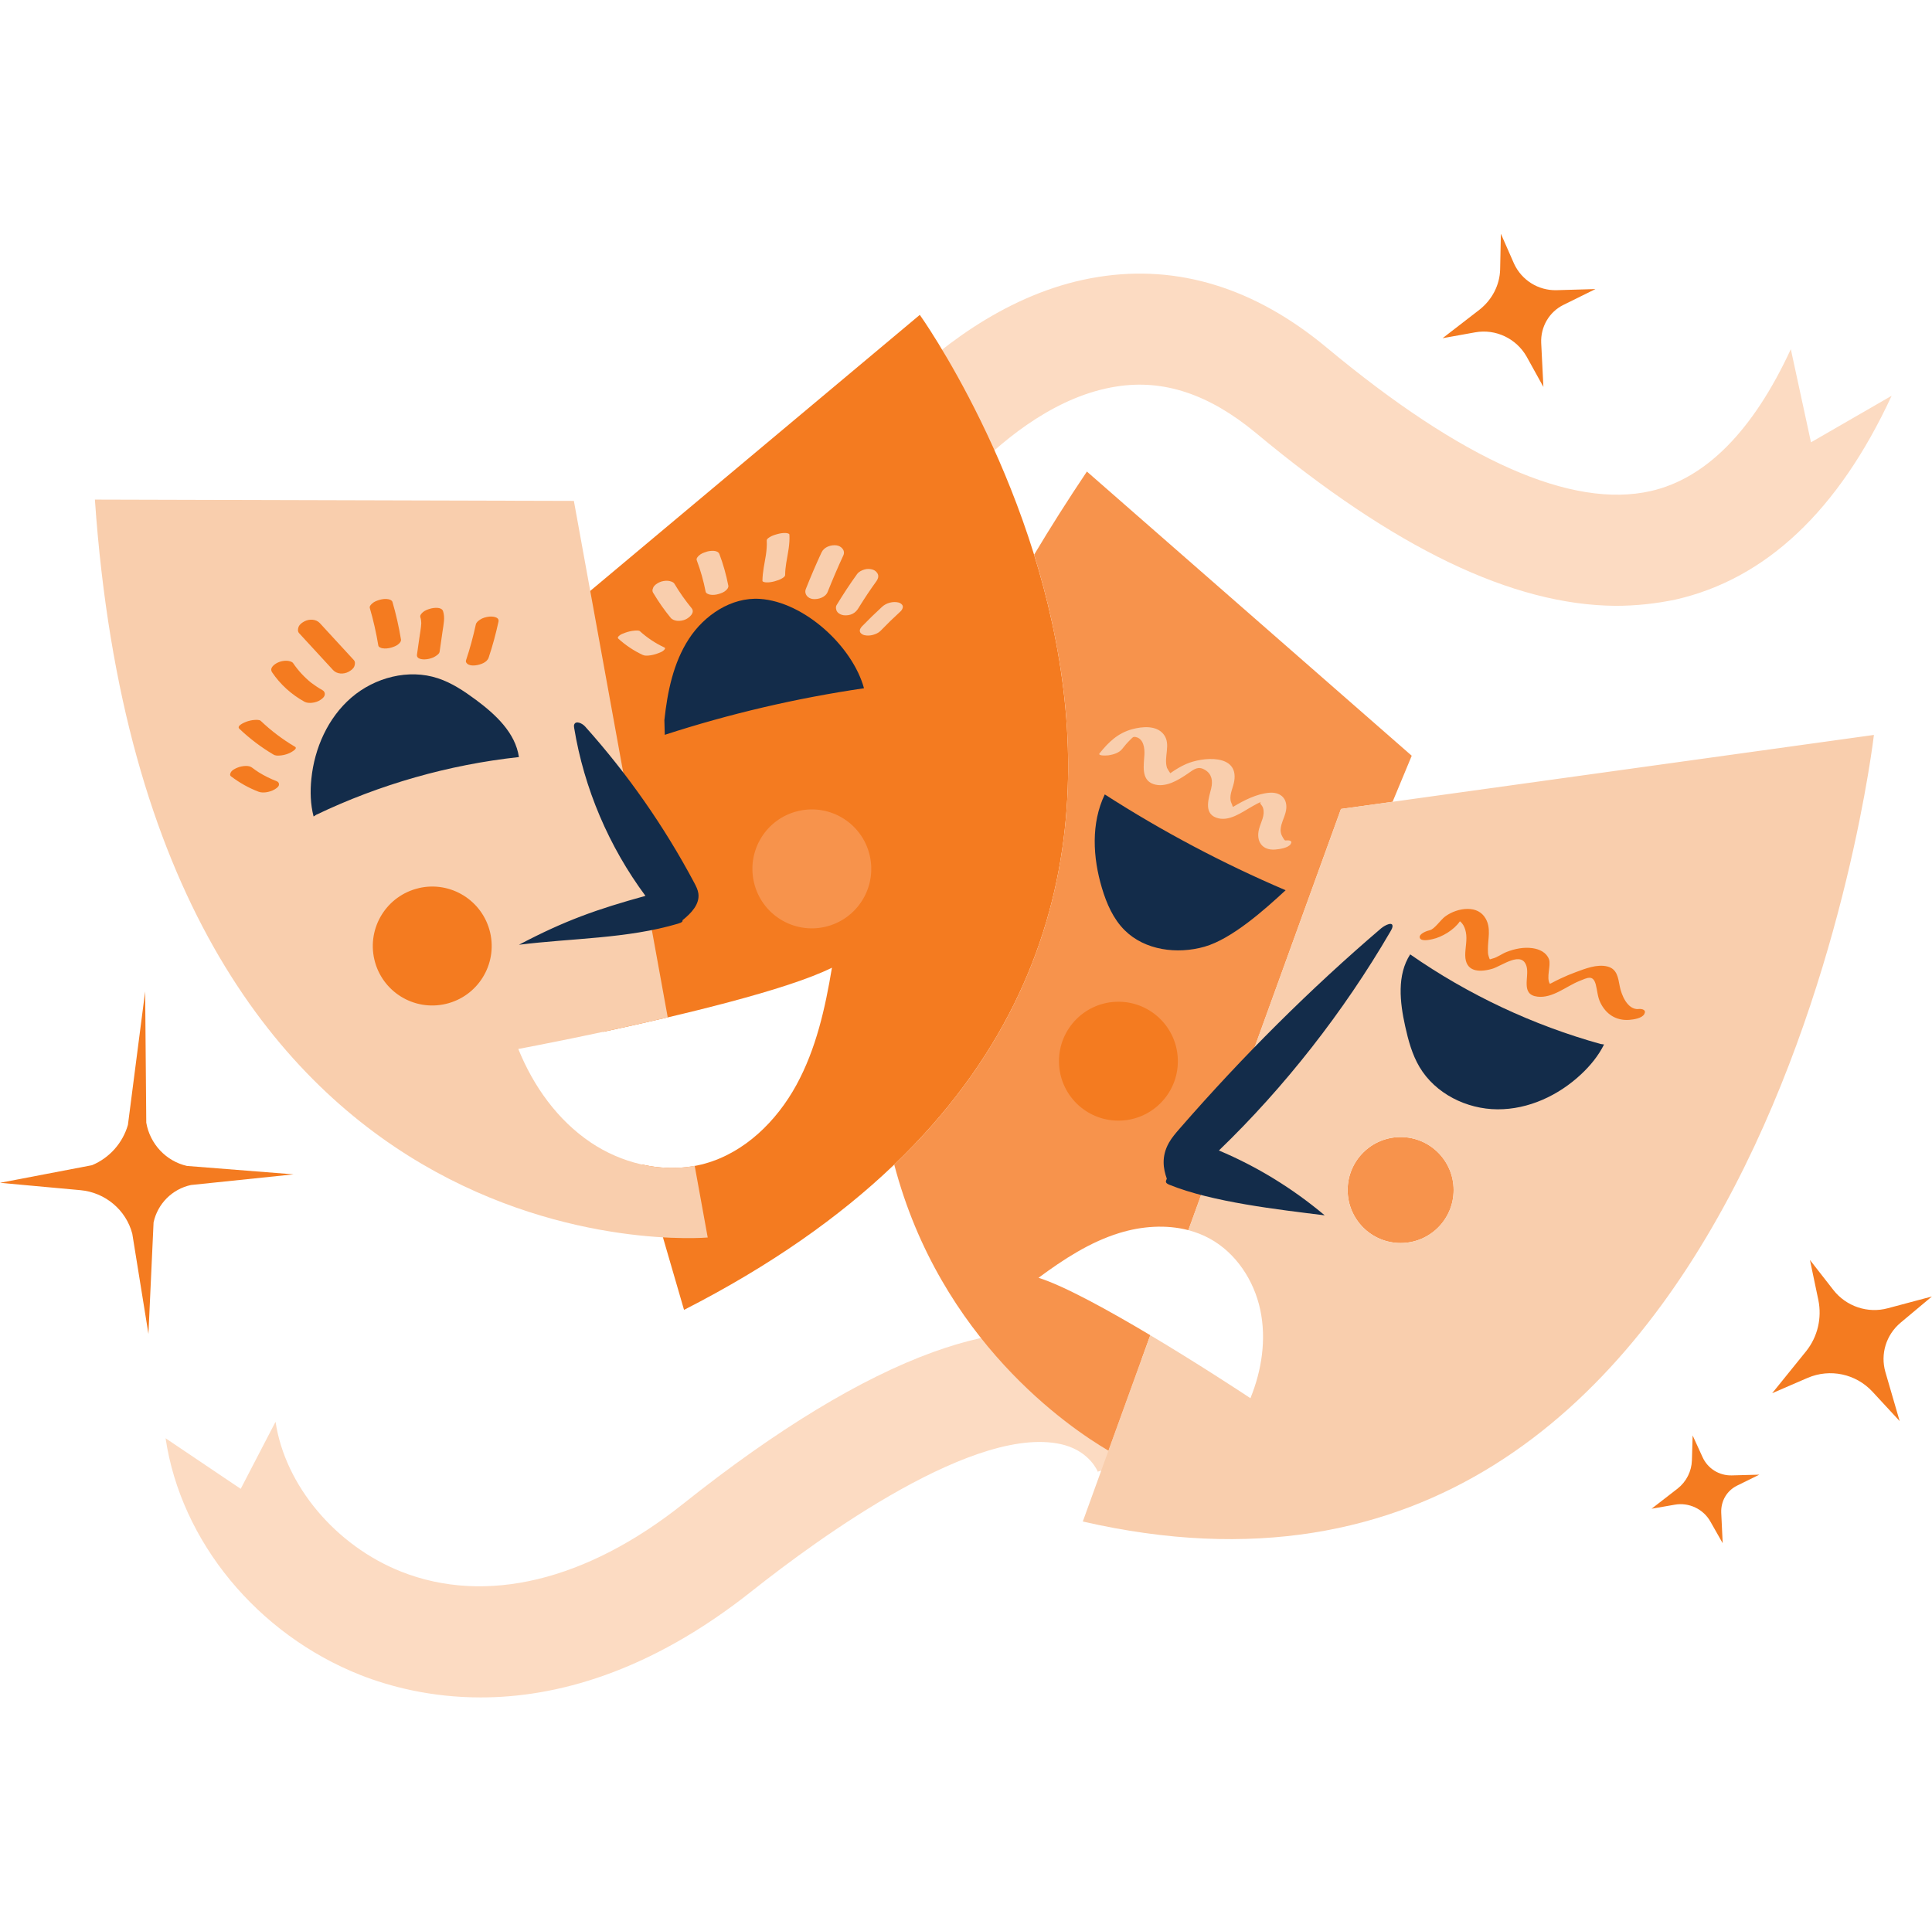 <?xml version="1.0" encoding="UTF-8"?><svg id="Layer_2" xmlns="http://www.w3.org/2000/svg" viewBox="0 0 500.2 500.03"><defs><style>.cls-1{fill:none;}.cls-2{fill:#f9cead;}.cls-3{fill:#f47b20;}.cls-4{fill:#f7934c;}.cls-5{fill:#fcdbc2;}.cls-6{fill:#132c4a;}</style></defs><g id="Layer_1-2"><path class="cls-5" d="m124.48,439.52c-13.01,0-23.63-2.85-31.13-5.79-26.67-10.54-46.5-34.55-50.48-61.32l19.45,13.1,9.02-17.37c2.47,16.52,15.56,32.08,32.55,38.82,21.92,8.64,47.92,2.37,72.97-17.56,24.3-19.36,46.12-32.56,64.72-39.3,16.51-5.98,31.13-7.03,43.36-3.14,20.59,6.46,26.29,23.92,26.95,25.92l-27.61,8.16s0,.09.09.38c-.19-.57-2.18-5.32-8.64-7.21-22.4-6.27-64.06,24.3-80.95,37.68-26.85,21.36-51.15,27.63-70.32,27.63Z"/><path class="cls-5" d="m418.29,156.87c-26.67-.19-57.32-14.91-93.19-44.81-12.05-9.96-23.82-13.95-36.16-11.96-29.52,4.65-52.48,40.53-52.77,40.82l-24.39-15.29c1.23-1.9,30.08-47.17,72.51-53.91,20.69-3.32,40.61,2.84,59.12,18.22,35.21,29.33,63.49,41.86,83.98,37.21,14.23-3.23,26.48-15.57,36.26-36.73l5.22,24.11,20.88-12.05c-13.76,29.71-32.55,47.46-55.99,52.78-5.03,1.04-10.15,1.61-15.47,1.61Z"/><path class="cls-3" d="m388.58,60.52l-.19,9.21c-.09,4.08-2.09,7.88-5.32,10.44l-9.58,7.4,8.45-1.52c5.31-.95,10.63,1.61,13.29,6.26l4.36,7.88-.57-11.39c-.19-4.18,2.09-8.07,5.79-9.87l8.26-4.08-10.15.29c-4.65.09-8.92-2.56-10.92-6.84l-3.42-7.78Z"/><path class="cls-3" d="m37.58,256.72l-4.46,34.55c-1.33,4.65-4.74,8.54-9.3,10.44l-23.82,4.56,20.78,1.9c6.45.57,11.86,5.13,13.47,11.29l4.18,25.92,1.33-28.86c1.05-4.84,4.84-8.64,9.68-9.68l26.57-2.76-27.61-2.18c-5.41-1.23-9.58-5.7-10.53-11.2l-.29-33.98Z"/><path class="cls-3" d="m468.59,326.2l2.19,10.44c.95,4.65-.19,9.49-3.14,13.2l-8.82,10.91,9.2-3.98c5.79-2.47,12.43-1.04,16.7,3.51l7.11,7.69-3.7-12.72c-1.33-4.65.19-9.58,3.89-12.72l8.16-6.83-11.39,3.04c-5.22,1.43-10.82-.47-14.14-4.74l-6.08-7.79Z"/><path class="cls-3" d="m438.23,371.67l-.19,6.46c-.09,2.84-1.42,5.51-3.7,7.31l-6.74,5.22,5.98-1.04c3.7-.67,7.49,1.14,9.3,4.46l3.13,5.51-.38-7.97c-.09-2.94,1.42-5.6,4.08-6.93l5.79-2.85-7.12.19c-3.32.09-6.26-1.8-7.59-4.74l-2.56-5.6Z"/><path class="cls-3" d="m238.15,81.52l-109.34,91.59,27.36,94.07c20.09-4.3,47.72-10.87,59.22-16.61-1.74,10.5-4.11,21.08-9.23,30.42s-13.33,17.4-23.57,20.28c-5.35,1.5-11.01,1.48-16.44.25l10.95,37.65c179.65-91.72,61.04-257.64,61.04-257.64"/><path class="cls-4" d="m365.49,195.68l-84.09-73.58c-4.94,7.36-9.49,14.54-13.66,21.53,13.93,44.94,17.42,106.54-36.22,157.92,11.94,45.53,45.33,68.13,55.47,74.08l10.83-29.9c-10.8-6.44-22.27-12.76-28.94-14.87,6.44-4.76,13.26-9.23,20.91-11.59,5.77-1.78,12.1-2.25,17.89-.74l39.51-109.06,13.35-1.85,4.96-11.93Zm-2.86,98.74c-7.58,0-13.72,6.14-13.72,13.72s6.14,13.72,13.72,13.72,13.72-6.14,13.72-13.72-6.15-13.72-13.72-13.72Zm-137.46-72.93c1.93,8.28-3.22,16.56-11.5,18.49-8.28,1.92-16.55-3.23-18.47-11.51s3.22-16.56,11.5-18.48c8.28-1.93,16.55,3.22,18.47,11.51"/><path class="cls-2" d="m166.47,169.6c.44.21,1.01.18,1.47.14.76-.07,1.57-.26,2.29-.53.55-.21,1.23-.42,1.65-.85.17-.17.51-.54.13-.71-2.32-1.08-4.46-2.51-6.35-4.22-.28-.26-1.19-.16-1.48-.13-.76.07-1.57.26-2.28.52-.56.21-1.23.43-1.66.85-.22.23-.43.45-.13.72,1.9,1.72,4.04,3.15,6.36,4.22Zm-13.52,126.22c-8.6-5.77-14.88-14.6-18.76-24.21,4.51-.84,21.17-4.06,38.69-8.18l-24.3-133.73-124.01-.34c14.13,203.92,158.66,191.07,158.66,191.07l-3.37-18.56c-9.23,1.71-19.08-.79-26.92-6.05Zm20.71-135.83c.39.47,1.06.69,1.65.76.73.07,1.65-.08,2.31-.42.92-.47,2.37-1.71,1.44-2.85-1.64-2-3.13-4.11-4.45-6.33-.29-.49-1.16-.71-1.65-.76-.74-.07-1.65.09-2.32.42-.58.3-1.24.71-1.52,1.33-.06.17-.12.35-.18.53-.05.36.04.7.27.99,1.33,2.22,2.81,4.34,4.45,6.33Zm53.66-11.18c-.15-.58-.7-1.08-1.26-1.28-.71-.25-1.52-.29-2.24-.07-.71.21-1.46.56-1.91,1.18-1.88,2.6-3.64,5.29-5.31,8.04-.3.49-.17,1.28.15,1.72.36.51,1.09.84,1.69.91.78.09,1.62-.02,2.32-.39.66-.35,1.1-.8,1.49-1.45.08-.14.17-.28.26-.42,1.38-2.22,2.83-4.4,4.37-6.52.36-.5.63-1.11.45-1.74Zm5.23,7.18c-1.41-.32-3.09.14-4.15,1.11-1.79,1.64-3.52,3.33-5.21,5.07-.33.35-.69.86-.55,1.38.14.5.71.81,1.17.92.72.16,1.5.12,2.2-.08.7-.2,1.44-.5,1.95-1.03,1.68-1.74,3.42-3.43,5.21-5.07.34-.32.68-.88.55-1.38-.14-.5-.71-.82-1.17-.92Zm70.76,44.65s.06.06.06.05c.02-.05-.01-.06-.06-.05Zm-18.61-5.6c2.32-2.9,4.76-5.24,8.44-6.23,2.56-.69,6.24-1.05,8.1,1.3,2.04,2.55-.02,5.87.9,8.72.04.13.5.87.85,1.38,1.32-.92,2.67-1.76,4.15-2.4,4.09-1.79,13.56-2.74,12.41,4.42-.27,1.68-1.22,3.29-.95,5.02.09.55.41,1.01.52,1.53.06.04.11.08.16.13,2.79-1.69,6.09-3.37,9.35-3.64,2.61-.22,4.58,1.2,4.4,3.99-.1,1.51-.87,2.84-1.26,4.27-.24.9-.33,1.72,0,2.59.13.34.73,1.52,1,1.5.84-.08,2-.04,1.38.95-.63.99-2.88,1.31-3.93,1.4-3.43.31-5.12-2.13-4.23-5.4.48-1.77,1.57-3.43,1.03-5.32-.26-.91-1.2-1.28-.47-1.63-.78.29-1.56.74-2.25,1.13-2.7,1.49-6.17,4.23-9.5,2.94-3.27-1.26-1.78-5.2-1.21-7.6.44-1.87.17-3.66-1.58-4.72-1.86-1.12-2.86-.17-4.48.94-2.44,1.67-5.8,3.77-8.92,2.71-3.26-1.11-2.45-5.03-2.32-7.61.09-1.65-.2-4.13-2.22-4.56-.77-.17-.83.13-1.58.84-.73.7-1.36,1.49-2,2.29-.79.98-2.25,1.4-3.44,1.59-.17.03-3.01.28-2.35-.55Zm91.64,113.1c0-7.58-6.15-13.72-13.72-13.72s-13.72,6.14-13.72,13.72,6.14,13.72,13.72,13.72,13.72-6.14,13.72-13.72Zm108.82-117.84s-28.17,244.32-204.82,203.67l17.47-48.24c11.91,7.1,22.99,14.36,25.93,16.31,2.94-7.22,4.17-15.28,2.54-22.91-1.62-7.63-6.31-14.74-13.16-18.46-1.73-.94-3.57-1.64-5.46-2.14l39.51-109.06,137.99-19.17Zm-302.22-47.43c-.69.2-1.44.47-1.96.97-.31.29-.77.76-.59,1.22.99,2.64,1.77,5.37,2.3,8.14.09.47.76.69,1.13.77.68.14,1.53.05,2.19-.15.69-.2,1.44-.46,1.96-.97.34-.32.69-.71.59-1.23-.54-2.77-1.3-5.49-2.3-8.14-.43-1.15-2.41-.89-3.31-.63Zm20.42-4.86c-.7-.03-1.48.11-2.15.3-.69.19-1.42.42-2.01.82-.3.2-.71.45-.69.86.07,1.26-.04,2.5-.22,3.74-.35,2.21-.87,4.42-.89,6.67,0,.34.91.4,1.03.4.69.04,1.48-.11,2.15-.29.68-.2,1.41-.42,2.01-.82.31-.21.69-.44.69-.86,0-1.01.12-2.01.27-3.01.4-2.45.99-4.91.83-7.4-.02-.35-.88-.4-1.03-.41Zm14.98,5.81c-1.44,3.11-2.79,6.27-4.06,9.45-.56,1.41-2.45,1.99-3.81,1.84-1.32-.14-2.35-1.29-1.83-2.62,1.27-3.19,2.61-6.34,4.06-9.45.65-1.4,2.38-1.99,3.81-1.84,1.27.14,2.43,1.31,1.83,2.62"/><path class="cls-6" d="m357.47,240.47c-18.13,15.49-35.66,32.92-52.08,51.79-1,1.15-2.02,2.33-2.76,3.65-1.98,3.52-1.47,6.7-.54,9.29-.26.67-.55,1.08.66,1.57,11.07,4.49,28.1,6.42,40.22,7.92-8.39-7.04-17.58-12.66-27.39-16.79,16.89-16.27,32.27-35.85,44.4-56.7.22-.38.44-.77.52-1.14.3-1.52-1.74-.69-3.03.4Zm-45.61,4.66c7.09-2.02,15.57-9.6,20.99-14.62-16.26-6.94-31.94-15.24-46.82-24.81-3.59,7.46-3.11,16.32-.73,24.26,1.2,4.01,2.92,7.98,5.89,10.92,5.23,5.2,13.58,6.27,20.68,4.25Zm102.64,25.22c-17.61-4.89-34.39-12.78-49.4-23.23-3.46,5.37-2.68,12.37-1.3,18.6.81,3.67,1.81,7.35,3.72,10.57,4.09,6.89,12.19,10.92,20.2,10.95,8.01.04,15.78-3.59,21.63-9.07,2.38-2.23,4.49-4.79,5.94-7.72l-.8-.11ZM123.13,181.15c-3.02-2.23-6.19-4.35-9.75-5.52-7.6-2.51-16.36-.22-22.42,5.01-6.06,5.23-9.55,13.08-10.35,21.05-.33,3.25-.24,6.57.58,9.73l.67-.44c16.49-7.89,34.32-12.97,52.49-14.95-.92-6.33-6.1-11.09-11.23-14.89Zm56.59,47.39c-7.74-14.55-17.24-28.15-28.23-40.42-.78-.87-2.44-1.6-2.83-.5-.1.27-.05.56-.01.84,2.57,15.7,8.99,30.73,18.46,43.51-12.43,3.43-20.83,6.36-32.75,12.66,13.64-1.71,28.01-1.55,41.18-5.46,1.1-.33,1.22-.58,1.17-.9,2.25-1.81,4.49-4.14,4.1-6.93-.14-.99-.61-1.9-1.08-2.78Zm43.97-50.33c-17.49,2.57-34.77,6.6-51.58,12.06l-.1-3.81c.79-7.34,2.31-14.82,6.33-21.01s11.02-10.86,18.38-10.38c11.52.76,24.01,12.3,26.97,23.14"/><path class="cls-3" d="m126.52,159.68c-.77.11-1.57.32-2.22.76-.45.3-.98.69-1.11,1.26-.68,3.14-1.52,6.24-2.54,9.29-.15.46.24.88.6,1.07.54.28,1.36.3,1.94.21,1.2-.17,2.9-.71,3.33-2.01,1.02-3.05,1.86-6.16,2.54-9.3.28-1.29-1.73-1.4-2.54-1.28Zm-18.1,70.29c-8.28,1.93-13.42,10.2-11.5,18.48,1.93,8.28,10.2,13.43,18.48,11.5,8.28-1.92,13.42-10.2,11.5-18.48-1.93-8.28-10.2-13.44-18.48-11.51Zm315.81,31.31c-2.88.22-4.45-3.66-4.88-5.94-.42-2.2-.68-4.47-3.21-5.09-2.69-.66-5.73.57-8.22,1.49-1.32.48-2.6,1.03-3.88,1.63-.79.37-1.57.76-2.33,1.17-.06.03-.23.11-.43.21-1.03-1.51.32-4.78-.24-6.35-.65-1.78-2.47-2.63-4.23-2.88-2.28-.34-4.64.15-6.77.98-1.16.45-2.38,1.4-3.58,1.69-.96.24-.64.47-1.02-.51-.23-.59-.22-1.31-.22-1.92,0-2.71.86-5.41-.59-7.92-.99-1.73-2.66-2.48-4.6-2.49-2.07-.01-4.22.74-5.88,1.96-1.17.86-2.75,3.28-3.95,3.54-.69.15-2.9.92-2.62,1.95.29,1.08,2.64.52,3.25.39,2.49-.53,5.65-2.41,7.14-4.64.22.17.42.36.59.58.5.61.8,1.47.95,2.23.4,1.97-.16,3.98-.16,5.96.02,4.33,3.54,4.52,6.95,3.55,2.47-.7,7.83-4.94,8.96-.51.68,2.67-1.62,7.19,2.8,7.71,3.9.46,7.42-2.67,10.81-4.04,2.08-.83,3.59-1.76,4.29.95.41,1.58.44,3.11,1.17,4.62,1.46,3.02,4.09,4.73,7.48,4.48,1.11-.09,3.29-.38,3.9-1.5.59-1.07-.5-1.39-1.48-1.32ZM99.05,167.86c.68.13,1.53.03,2.18-.16.69-.2,1.44-.46,1.97-.95.35-.31.69-.68.61-1.18-.54-3.28-1.27-6.52-2.2-9.7-.14-.46-.71-.65-1.11-.72-.68-.13-1.53-.03-2.18.16-.69.2-1.44.46-1.97.96-.31.29-.74.7-.6,1.18.93,3.19,1.66,6.43,2.2,9.7.07.45.77.66,1.11.72Zm190.51,91.52c-8.49,0-15.39,6.89-15.39,15.4s6.89,15.39,15.39,15.39,15.39-6.89,15.39-15.39-6.89-15.4-15.39-15.4Zm-179.08-88.68c.77-.11,1.57-.33,2.22-.75.42-.27,1.05-.67,1.12-1.21.26-1.78.52-3.56.77-5.35.24-1.66.67-3.5.12-5.14-.4-1.17-2.44-.89-3.32-.64-.69.2-1.44.47-1.97.97-.31.3-.75.75-.59,1.23s.23,1.01.24,1.53c-.06,1.29-.32,2.59-.5,3.87-.21,1.43-.41,2.85-.61,4.28-.19,1.27,1.68,1.33,2.52,1.2Zm-27.67-9.35c-.99-1.08-2.74-1.12-3.99-.46-.59.31-1.24.76-1.51,1.41-.2.52-.29,1.2.13,1.65,2.93,3.18,5.86,6.36,8.79,9.55.99,1.08,2.74,1.13,3.99.46.59-.32,1.24-.76,1.51-1.41.2-.52.29-1.2-.13-1.65-2.93-3.19-5.86-6.37-8.79-9.55Zm-11.17,40.93c-1.61-.61-3.16-1.39-4.63-2.29-.59-.39-1.18-.79-1.74-1.22-.46-.35-1-.44-1.57-.44-.74,0-1.61.17-2.3.47-.55.24-1.24.56-1.58,1.09-.2.32-.41.82-.02,1.12,2.18,1.65,4.58,3.02,7.14,3.99.6.23,1.3.23,1.92.15.73-.1,1.59-.35,2.23-.74.41-.26,1.05-.64,1.13-1.16.07-.44-.14-.79-.57-.96Zm4.72-8.93c-3.2-1.89-6.17-4.14-8.86-6.7-.31-.3-1.16-.26-1.52-.24-.75.04-1.59.23-2.29.5-.47.19-2.52,1.03-1.72,1.79,2.69,2.57,5.66,4.81,8.86,6.7.45.27,1.02.27,1.52.24.75-.04,1.58-.22,2.29-.51.31-.12,2.68-1.22,1.72-1.79Zm7.72-13.48c-.06.58-.65,1.03-1.09,1.34-.6.43-1.49.7-2.22.77-.62.06-1.39.03-1.95-.28-3.32-1.84-6.24-4.45-8.36-7.6-.78-1.15.57-2.12,1.51-2.56.67-.32,1.57-.49,2.31-.45.46.03,1.31.18,1.61.62,1.31,1.93,2.9,3.65,4.72,5.11.91.68,1.85,1.31,2.84,1.86.47.26.69.66.64,1.18"/><rect class="cls-1" width="500.03" height="500.03"/></g></svg>